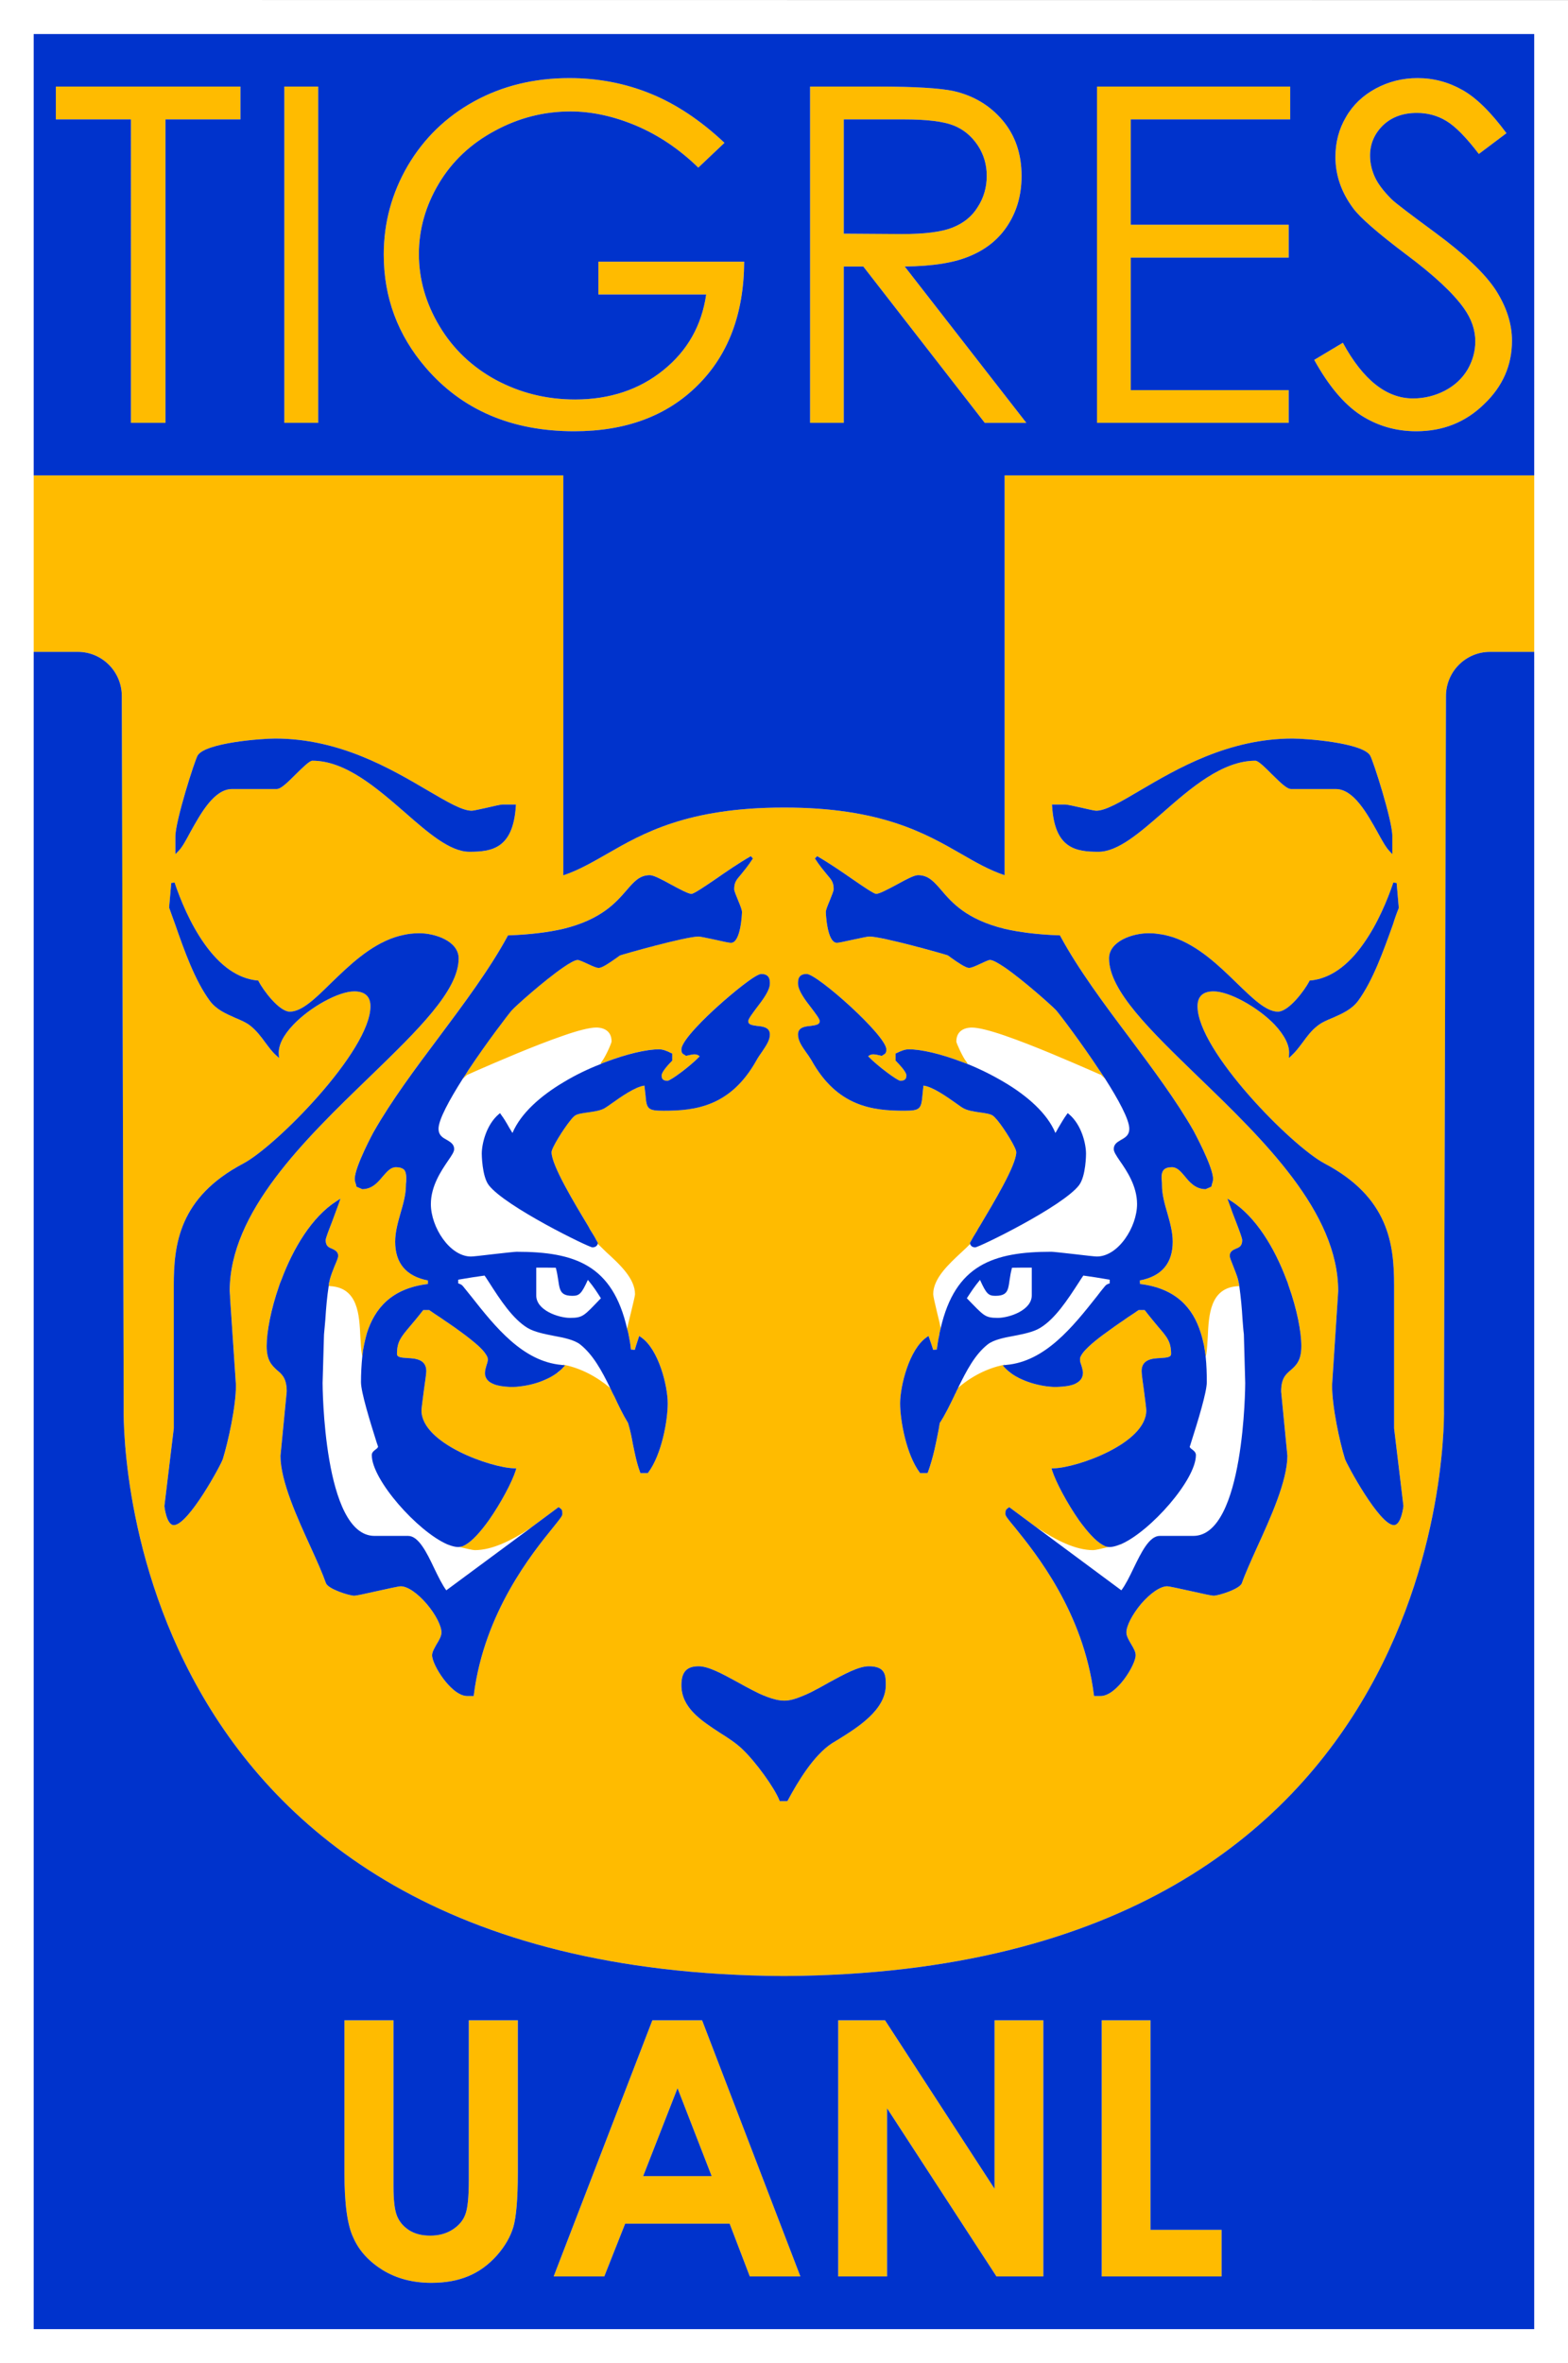 <?xml version="1.0" encoding="UTF-8"?>
<svg id="Layer_2" data-name="Layer 2" xmlns="http://www.w3.org/2000/svg" viewBox="0 0 461.241 695.064">
  <rect x="0" y="0" width="461.241" height="695.064" fill="#808080" stroke="none"/>
  <g id="TigresLogoOff">
    <g>
      <polygon points="461.241 695.064 461.241 .037 0 0 0 695.017 461.241 695.064" style="fill: #fff;"/>
      <g>
        <path d="M170.657,395.411c-1.77-1.359-4.821-1.988-7.761-2.521-2.741-.545-5.611-1.094-7.682-2.309-4.389-2.645-8.094-8.329-11.334-13.396-.456-.653-.841-1.353-1.35-2.022-2.376.311-4.843.718-7.092,1.1l-.65.111v1.091c.606.176,1.081.428,1.359.777.783.974,1.575,1.978,2.417,2.996,7.127,9.038,15.221,19.235,26.712,20.211l.38.043v-.126l.41.083c4.818.99,9.513,3.465,13.434,6.791-2.503-5.154-5.074-9.833-8.84-12.829Z" style="fill: #fff;"/>
        <path d="M322.694,381.238c.765-1.017,1.554-2.022,2.38-2.996.271-.349.733-.626,1.356-.777v-1.091l-.7-.111c-2.197-.383-4.694-.789-7.058-1.1-.475.668-.9,1.369-1.329,2.022-3.286,5.067-6.979,10.752-11.414,13.396-2,1.214-4.895,1.763-7.623,2.309-2.993.534-6.02,1.162-7.761,2.521-3.761,2.968-6.214,7.675-8.704,12.77,3.862-3.344,8.553-5.742,13.34-6.732l.398-.083.028.126.323-.043c11.491-.976,19.619-11.173,26.765-20.211Z" style="fill: #fff;"/>
        <path d="M178.335,368.274c-.851-.851-1.689-1.674-2.512-2.457-.123.515-.598,1.054-1.559,1.054-1.046,0-25.726-12.028-30.522-18.341-1.984-2.681-2.025-9.127-2.025-9.191,0-2.972,1.362-8.545,4.978-11.615l.394-.339.277.416c.854,1.144,1.523,2.238,2.466,3.934.29.437.579.949.912,1.495,2.456-5.804,8.295-10.946,15.119-14.986,3.498-2.102,7.123-3.856,10.878-5.305,0-.154.021-.267.07-.4l.092-.129c1.193-1.455,3.005-5.613,3.005-6.088,0-3.81-3.433-4.099-4.484-4.099-2.013,0-5.564.93-9.726,2.392-8.64,2.962-19.866,7.851-25.177,10.163-1.304.585-2.237,1.011-2.62,1.165l-.496.201c-.33.265-.83.714-1.372,1.276-3.856,6.1-7.034,11.882-7.034,14.562,0,1.526.779,2.287,1.695,2.851.383.154.66.324.946.54.959.585,1.958,1.239,1.958,2.589,0,.801-.74,1.892-1.84,3.486-1.979,2.919-5.015,7.4-5.015,12.693,0,6.775,5.543,15.425,11.818,15.425.515,0,3.776-.352,6.637-.706,3.153-.355,6.192-.694,6.778-.694,17.141,0,28.247,3.89,32.504,22.677.154-.838.561-2.494,1.175-4.994.517-2.192,1.143-4.664,1.143-5.191,0-4.611-4.485-8.754-8.465-12.382Z" style="fill: #fff;"/>
        <path d="M135.132,454.994s-.175.025-.253.025c-.915,0-1.945-.269-3.119-.73l-.404-.071.12-.043c-8.686-3.826-22.119-18.929-22.119-26.21,0-.795.641-1.285,1.11-1.628.472-.351.684-.552.743-.863-.059-.16-.203-.564-.401-1.165-1.963-6.223-4.627-14.835-4.627-17.801,0-2.487.136-5.058.385-7.564l-.107-.641c-.278-1.433-.327-3.166-.453-5.006-.296-6.526-.641-14.552-8.878-15.018l-.444-.036c-.493,3.196-.776,6.538-.977,9.755-.157,1.495-.237,3.018-.403,4.497l-.414,14.281c0,.423.179,44.96,15.277,44.96h9.897c3.036,0,5.453,4.848,7.66,9.524,1.226,2.528,2.38,4.886,3.554,6.48l24.816-18.356c-5.61,3.718-11.315,6.54-16.429,6.54-.644,0-2.259-.398-4.535-.93Z" style="fill: #fff;"/>
        <path d="M309.264,368.162c.534,0,3.539.339,6.726.694,2.864.354,6.143.706,6.655.706,6.285,0,11.83-8.65,11.83-15.425,0-5.293-3.015-9.774-5.058-12.693-1.082-1.594-1.797-2.685-1.797-3.486,0-1.261.808-1.911,1.709-2.426.332-.379.881-.591,1.263-.767.869-.564,1.6-1.301,1.6-2.786,0-2.719-3.197-8.56-7.117-14.709-.549-.506-.962-.916-1.248-1.175l-.444-.154c-.379-.154-1.28-.579-2.654-1.165-5.332-2.312-16.586-7.247-25.214-10.205-4.121-1.419-7.65-2.349-9.648-2.349-1.097,0-4.556.29-4.556,4.137.031.438,1.859,4.596,3.048,6.051l.09.129c.049.172.074.271.154.4,3.597,1.449,7.259,3.261,10.712,5.305,6.845,4.041,12.733,9.183,15.144,14.986.318-.545.638-1.057.851-1.495,1.005-1.695,1.646-2.789,2.472-3.934l.305-.416.394.339c3.643,3.07,4.985,8.643,4.985,11.615,0,.064,0,6.51-2.044,9.237-4.771,6.267-29.461,18.295-30.549,18.295-.9,0-1.326-.488-1.493-.996-.776.804-1.618,1.582-2.5,2.398-3.902,3.628-8.368,7.745-8.368,12.382,0,.527.561,2.999,1.097,5.191.579,2.29.949,3.905,1.1,4.821,4.282-18.615,15.425-22.505,32.557-22.505Z" style="fill: #fff;"/>
        <path d="M365.897,392.458c-.185-1.442-.274-2.965-.401-4.46-.179-3.218-.499-6.559-.94-9.719h-.398c-8.248.466-8.597,8.529-8.887,15.018-.126,1.84-.197,3.573-.44,5.006l-.173.69h0c.263,2.5.34,5.064.34,7.515,0,2.965-2.654,11.577-4.636,17.801-.185.601-.293,1.005-.398,1.165.034.311.29.512.761.863.444.342,1.07.833,1.07,1.628,0,7.281-13.307,22.335-21.952,26.17l.092.084-.517.071c-1.178.462-2.179.73-3.091.73l-.262-.025c-2.21.533-3.808.93-4.498.93-5.197,0-10.899-2.897-16.63-6.694h-.043l24.964,18.51c1.208-1.593,2.38-3.952,3.585-6.48,2.269-4.676,4.633-9.524,7.697-9.524h9.882c15.101,0,15.273-44.538,15.273-44.969l-.398-14.309Z" style="fill: #fff;"/>
        <path d="M164.024,403.804c.275-.194.462-.407.623-.657-.24.218-.468.444-.696.598.028.046.028.059.074.059Z" style="fill: #fff;"/>
        <path d="M297.193,403.746h.034c-.114-.114-.278-.247-.447-.349.139.102.259.268.413.349Z" style="fill: #fff;"/>
        <path d="M176.764,381.839c-1.264-1.966-1.991-3.169-3.837-5.409-1.877,4.127-2.515,4.694-4.559,4.694-4.769,0-3.443-3.036-4.876-8.258-1.72-.034-2.685-.034-5.748-.034v8.116c-.074,4.457,6.627,6.662,9.91,6.662,3.875,0,4.13-.602,9.111-5.771Z" style="fill: #fff;"/>
        <path d="M292.813,381.124c-2.053,0-2.676-.567-4.538-4.694-1.83,2.24-2.574,3.443-3.871,5.409,5.043,5.169,5.274,5.771,9.118,5.771,3.289,0,10.011-2.204,9.984-6.662v-8.116c-3.14,0-4.084,0-5.81.034-1.464,5.222-.031,8.258-4.883,8.258Z" style="fill: #fff;"/>
      </g>
      <g>
        <path d="M329.842,335.251c.216-.151.52-.311.749-.487-.382.175-.931.388-1.263.767.163-.102.289-.2.515-.28Z" style="fill: #fb0;"/>
        <path d="M295.513,139.821v117.597c-4.479-1.498-8.458-3.773-12.742-6.251-10.567-6.072-23.731-13.649-52.009-13.649h-.185c-28.352,0-41.52,7.577-52.068,13.649-4.349,2.479-8.295,4.775-12.807,6.285v-117.631H9.91v51.908h13.002c7.126,0,12.919,5.816,12.919,13.001l.552,209.163s-5.336,166.006,193.664,167.285h1.094c198.96-1.279,193.615-167.285,193.615-167.285l.588-209.163c0-7.185,5.792-13.001,12.943-13.001h13.017v-51.908h-155.791ZM313.277,236.624h0c.724,0,2.784.487,4.845.94,1.843.419,3.795.884,4.347.884,2.759,0,7.191-2.605,12.802-5.915,10.945-6.439,26.055-15.313,44.969-15.313,4.152,0,20.44,1.255,22.776,4.938.882,1.384,6.658,19.416,6.557,23.888v5.185l-.83-.9c-1.079-1.091-2.219-3.191-3.579-5.666-2.99-5.317-6.969-12.595-12.224-12.595h-13.1c-1.276,0-2.981-1.676-5.755-4.402-1.738-1.757-3.921-3.933-4.79-3.933-9.74,0-19.04,8.06-27.162,15.187-6.831,5.958-13.261,11.602-19.006,11.602-6.757,0-12.857-1.008-13.631-13.353l-.049-.549h3.832ZM51.59,246.046c-.031-4.472,5.709-22.505,6.568-23.888,2.346-3.684,18.618-4.938,22.773-4.938,18.966,0,34.002,8.874,44.969,15.313,5.656,3.31,10.052,5.915,12.879,5.915.481,0,2.487-.465,4.3-.85,2.121-.488,4.118-.974,4.815-.974h3.878l-.034.549c-.835,12.345-6.957,13.353-13.652,13.353-5.743,0-12.215-5.644-19.012-11.602-8.218-7.127-17.425-15.187-27.199-15.187-.82,0-3.024,2.176-4.797,3.933-2.737,2.725-4.485,4.402-5.709,4.402h-13.091c-5.317,0-9.275,7.278-12.246,12.595-1.326,2.475-2.439,4.574-3.56,5.666l-.881.9v-5.185ZM65.55,429.111c-.426,1.507-10.122,19.449-14.42,19.449-2.164,0-2.768-5.524-2.768-5.579l2.768-22.917-.012-41.976c0-12.148,1.587-25.914,20.43-35.867,9.61-5.064,37.423-33.17,37.423-46.257,0-2.916-1.665-4.381-4.772-4.381-4.617,0-12.983,4.618-17.933,9.83-2.944,3.104-4.404,6.035-4.263,8.566l.077,1.214-.878-.817c-1.181-1.048-2.13-2.377-3.153-3.742-1.273-1.748-2.642-3.542-4.359-4.898-1.205-.977-2.818-1.677-4.519-2.382-2.721-1.205-5.566-2.436-7.441-4.985-4.411-5.995-7.512-14.771-10.212-22.504-.626-1.677-1.174-3.271-1.723-4.79l-.08-.111.04-.126.623-7.141.98-.133c1.658,4.941,4.559,12.071,8.757,17.986,4.704,6.655,9.911,10.258,15.563,10.825h.274l.127.256c1.304,2.524,6.001,8.914,9.176,8.914,3.542,0,7.536-3.893,12.108-8.409,5.222-5.042,11.337-11.038,18.902-13.516.776-.249,1.603-.469,2.417-.635.681-.157,1.384-.277,2.065-.354.833-.102,1.671-.154,2.574-.154,4.691,0,11.599,2.33,11.599,7.416,0,9.481-12.129,21.2-26.145,34.788-19.314,18.652-41.206,39.84-41.206,63.039l.105,1.479.019.764.08,1.144,1.634,24.295c0,6.387-2.315,16.706-3.856,21.71ZM190.696,433.072l-.133.194h-2.179l-.108-.321c-1.07-2.891-1.551-5.607-2.102-8.209-.383-2.142-.795-4.134-1.415-6.19-1.539-2.53-2.855-5.262-4.075-7.912-.077-.062-.077-.092-.117-.194-.157-.345-.385-.7-.555-1.089-.056-.136-.148-.302-.21-.474-.126-.228-.231-.426-.305-.639-3.921-3.325-8.615-5.801-13.434-6.791l-.41-.083v.126l.592.074-.673.712c-.224.308-.573.573-.928.869-.16.249-.348.462-.623.657,0,0-.046-.013-.074-.059-1.147.854-2.383,1.538-3.643,2.065-2.407,1.091-5.002,1.674-7.105,1.926-.881.139-1.692.197-2.376.197h-.703c-2.028-.098-3.643-.336-4.864-.823q-.012-.01-.058-.038c-1.458-.567-2.257-1.427-2.506-2.629-.038-.212-.038-.465-.038-.699,0-.66.204-1.406.423-2.118.213-.567.367-1.131.422-1.581v-.234c0-.428-.21-.977-.625-1.541-.462-.755-1.236-1.568-2.189-2.456-1.374-1.23-3.082-2.583-4.891-3.909-1.248-.909-2.497-1.827-3.699-2.629-.894-.564-1.714-1.19-2.436-1.667-1.501-.974-2.687-1.779-3.403-2.297h-1.766c-1.581,2.047-2.891,3.6-3.958,4.849-2.592,3.07-3.763,4.475-3.763,8.06,0,.884.955,1.085,3.098,1.205,2.281.108,5.527.345,5.527,3.84,0,.663-.351,3.166-.74,5.863-.302,2.401-.678,5.129-.678,5.69,0,9.759,20.479,16.883,27.242,17.031h.641l-.169.65c-1.082,3.406-4.374,9.626-7.95,14.703-2.339,3.249-4.793,6.035-6.895,7.197-.268.114-.465.234-.7.348-.351.12-.709.197-1.014.244,2.275.533,3.891.93,4.535.93,5.114,0,10.819-2.823,16.429-6.54l.179-.154,8.023-5.959.108.077.32.194c.623.462.7.703.7,1.757,0,.579-.7,1.415-2.789,4.022-6.008,7.438-20.147,24.786-23.247,49.084l-.038.426h-1.868c-2.793,0-5.539-3.08-6.942-4.913-1.979-2.598-3.434-5.604-3.434-7.096,0-.99.684-2.09,1.341-3.277.706-1.143,1.405-2.351,1.405-3.403,0-1.948-1.708-5.295-4.299-8.365-2.765-3.221-5.651-5.228-7.704-5.228-.533,0-3.979.746-6.747,1.369-3.945.894-6.328,1.403-6.905,1.403-1.461,0-7.736-1.966-8.338-3.723-.971-2.784-2.629-6.504-4.411-10.416-3.98-8.717-8.952-19.546-8.952-26.986l1.841-18.96c-.019-3.816-1.347-5.002-2.832-6.23-1.486-1.377-3.07-2.768-3.07-7.08,0-4.18,1.242-10.794,3.643-17.683.077-.198.127-.391.197-.601.169-.438.345-.839.521-1.292,3.431-9.146,8.917-18.43,16.161-23.057l1.183-.771-.447,1.347c-.736,1.979-1.44,3.869-2.056,5.564-.956,2.451-1.843,4.753-1.843,5.301,0,1.754.887,2.137,1.877,2.534.718.367,1.797.789,1.797,2.071,0,.589-.394,1.507-1.079,3.101-.481,1.165-1.029,2.608-1.377,3.893-.043.197-.08.355-.08.545-.034.099-.034.201-.136.305,0,.053,0,.084-.024.145-.019.287-.065.604-.09.913l.444.036c8.236.466,8.582,8.492,8.878,15.018.126,1.84.175,3.573.453,5.006l.107.641c.059-.564.167-1.162.201-1.714.102-.601.228-1.199.351-1.856.213-1.091.509-2.173.799-3.267,2.296-7.247,7.234-13.193,17.952-14.466v-1.039c-6.39-1.226-9.633-5.061-9.633-11.402,0-2.827.804-5.687,1.593-8.455.777-2.663,1.572-5.45,1.572-8.169,0-.256,0-.582.078-.961.043-1.169.117-2.703-.595-3.566-.539-.502-1.328-.752-2.42-.752-1.575,0-2.592,1.267-3.881,2.719-1.434,1.723-3.027,3.646-5.906,3.736h-.111l-1.689-.715-.077-.244c-.025-.216-.072-.398-.136-.561-.114-.401-.315-.82-.315-1.492,0-3.594,5.607-13.976,5.702-14.071,5.07-8.902,12.074-18.331,18.898-27.415,7.429-9.95,15.117-20.23,20.362-29.927l.09-.225h.305c6.479-.241,11.769-.94,15.991-1.914,11.205-2.759,15.455-7.715,18.615-11.353,2.13-2.469,3.797-4.436,6.827-4.436,1.066,0,3.107,1.033,6.359,2.821,2.346,1.267,4.996,2.687,5.878,2.687.733,0,3.954-2.201,7.136-4.362,3.187-2.219,6.803-4.71,10.341-6.735l.617.681c-1.462,2.238-2.648,3.638-3.48,4.673-1.424,1.649-2.022,2.355-2.022,4.38,0,.509.626,1.985,1.116,3.181.733,1.766,1.177,2.913,1.177,3.539,0,.049-.271,9.031-3.255,9.031-.589,0-2.192-.367-4.84-.955-1.957-.407-4.149-.894-4.652-.894-3.89,0-22.396,5.259-23.157,5.564-.105.077-.438.293-.823.592-2.179,1.557-4.408,3.073-5.413,3.073-.657,0-1.689-.447-3.289-1.208-1.054-.487-2.426-1.128-2.901-1.128-.817,0-2.373.897-4.235,2.176-5.591,3.819-14.163,11.491-15.168,12.656-1.048,1.205-7.321,9.383-12.845,17.703-.16.274-.321.502-.469.764-.049.028-.064.028-.064.092-.389.564-.774,1.144-1.119,1.686.542-.561,1.042-1.011,1.372-1.276l.496-.201c.383-.154,1.316-.579,2.62-1.165,5.312-2.312,16.538-7.201,25.177-10.163,4.161-1.461,7.712-2.392,9.726-2.392,1.051,0,4.484.29,4.484,4.099,0,.475-1.812,4.633-3.005,6.088l-.092.129c-.049.133-.07.246-.07.4.163-.092.36-.213.588-.29.154-.058.349-.11.521-.185.105-.043.164-.055.256-.102,6.285-2.382,12.092-3.736,15.76-3.736.977,0,2.136.352,3.601,1.126l.277.114v2.102l-.123.117c-.869.854-3.002,3.157-3.002,4.211,0,1.088.472,1.578,1.766,1.578.854-.04,6.575-4.189,9.435-7.195-.499-.422-.946-.576-1.495-.576-.545,0-1.218.139-2.256.379l-.21.092-.188-.117c-.129-.08-.21-.127-.302-.201-.563-.277-.93-.549-.93-1.6,0-2.685,7.484-9.812,10.72-12.714,4.204-3.795,11.093-9.482,12.758-9.482,2.546,0,2.546,1.843,2.546,2.808,0,2.066-2.121,4.831-3.967,7.241-1.113,1.501-2.392,3.172-2.392,3.822,0,.943.823,1.168,2.592,1.405,1.674.148,3.767.379,3.767,2.528,0,1.788-1.193,3.382-2.321,5.101-.542.777-1.128,1.587-1.603,2.463-7.632,13.682-18.091,14.86-27.332,14.86-4.645,0-5.009-.524-5.329-4.587-.08-.752-.2-1.68-.324-2.805-2.681.32-7.025,3.381-9.645,5.258-.931.654-1.621,1.143-2.059,1.393-1.205.699-3.036.965-4.864,1.226-1.461.21-3.051.41-3.794.912-.324.201-.827.703-1.388,1.418-2.151,2.666-5.564,8.137-5.564,9.376,0,3.828,6.673,14.91,10.684,21.558.213.392.444.746.61,1.132.823,1.291,1.511,2.401,1.89,3.196.12.161.203.333.274.481.043.065.043.126.123.185l.031.133-.031.157v.092c.823.783,1.662,1.606,2.512,2.457,3.98,3.628,8.465,7.77,8.465,12.382,0,.527-.626,2.999-1.143,5.191-.614,2.5-1.021,4.155-1.175,4.994.124.311.204.638.278.955.194.897.345,1.828.533,2.789.102.749.24,1.529.302,2.331l.38.015.752.084c.272-.9.565-1.911,1.097-3.465l.21-.632.534.379c5.231,3.557,7.853,14.42,7.853,19.441,0,5.107-1.8,15.091-5.724,20.335ZM246.583,511.608c-.641.379-1.282.777-1.794,1.085-5.462,3.548-10.067,11.291-13.035,16.802l-.17.25h-2.226l-.12-.311c-1.495-3.696-6.846-11.134-10.841-14.946-1.8-1.752-4.143-3.286-6.658-4.861-5.549-3.628-11.3-7.352-11.3-14.01,0-3.872,1.572-5.542,5.079-5.542,2.892,0,6.967,2.235,11.356,4.627.749.432,1.523.854,2.334,1.288,1.387.743,2.82,1.498,4.173,2.142.792.367,1.615.7,2.442,1.005,1.719.647,3.399,1.051,4.938,1.051,1.445,0,3.11-.453,4.91-1.202.928-.351,1.831-.765,2.755-1.205,1.785-.897,3.628-1.902,5.382-2.916h0c4.512-2.466,8.766-4.79,11.768-4.79,4.982,0,4.982,2.802,4.982,5.542,0,7.349-8.412,12.527-13.976,15.991ZM379.644,403.005c-1.445,1.227-2.787,2.414-2.787,6.27l1.843,18.904c-.046,7.457-4.984,18.285-8.963,27.002-1.757,3.911-3.443,7.632-4.42,10.416-.564,1.757-6.873,3.723-8.325,3.723-.549,0-2.971-.509-6.902-1.403-2.793-.623-6.254-1.369-6.71-1.369-2.075,0-4.972,2.007-7.756,5.228-2.549,3.07-4.288,6.417-4.288,8.365,0,1.051.722,2.259,1.387,3.403.719,1.187,1.341,2.287,1.341,3.277,0,2.864-5.61,12.009-10.32,12.009h-1.905l-.074-.426c-3.064-24.299-17.182-41.646-23.17-49.084-2.164-2.608-2.848-3.443-2.848-4.022,0-1.054.117-1.295.746-1.757l.318-.194.061-.077,7.592,5.641.428.318h.043c5.73,3.797,11.432,6.694,16.63,6.694.69,0,2.287-.398,4.498-.93-.256-.022-.639-.124-.99-.244-.2-.114-.426-.191-.684-.348-2.124-1.162-4.577-3.948-6.969-7.243-3.563-5.093-6.843-11.313-7.912-14.657l-.178-.65h.668c6.751-.148,27.196-7.271,27.196-17.031,0-.561-.364-3.289-.668-5.69-.401-2.697-.706-5.2-.706-5.863,0-3.495,3.175-3.732,5.56-3.84,2.09-.12,3.117-.321,3.117-1.205,0-3.585-1.193-4.991-3.859-8.06-1.024-1.248-2.346-2.802-3.915-4.849h-1.785c-.718.518-1.905,1.323-3.415,2.297-.583.453-1.313.906-2.105,1.454-1.159.802-2.41,1.68-3.61,2.577-1.695,1.18-3.267,2.411-4.62,3.573-1.449,1.273-2.623,2.463-3.144,3.468-.272.425-.345.78-.345,1.131,0,.123.03.274.03.45.043.404.229.916.394,1.366.183.62.349,1.223.426,1.809.016.08.016.228.016.308,0,1.436-.719,2.457-2.151,3.177-.09.053-.226.129-.352.179-1.261.497-2.876.734-4.895.811-.265.022-.499.022-.802.022-.721,0-1.6-.098-2.518-.197-2.222-.302-4.818-.94-7.256-2.04-1.187-.515-2.346-1.18-3.363-1.951h-.034c-.154-.081-.274-.247-.413-.349-.379-.354-.82-.699-1.202-1.118l-.628-.712.656-.074-.028-.126-.398.083c-4.787.99-9.478,3.388-13.34,6.732-.074.194-.164.435-.305.623-.075.157-.167.326-.226.472-.049.157-.123.271-.148.394-.219.28-.321.577-.45.873-1.323,2.706-2.617,5.474-4.282,8.004-.074.596-.201,1.187-.302,1.862-.779,3.972-1.557,8.106-3.141,12.536l-.182.321h-2.148l-.127-.194c-3.902-5.244-5.746-15.227-5.746-20.335,0-5.021,2.636-15.884,7.817-19.441l.521-.379.232.632c.546,1.554.881,2.564,1.156,3.465l.792-.084.275-.015c.123-1.1.308-2.118.472-3.148.173-.616.259-1.214.352-1.821.108-.429.179-.851.308-1.28-.151-.916-.52-2.531-1.1-4.821-.537-2.192-1.097-4.664-1.097-5.191,0-4.636,4.466-8.754,8.368-12.382.882-.817,1.723-1.594,2.5-2.398,0-.059-.033-.096-.033-.151l-.056-.157.089-.133c.016-.027.062-.059.093-.12.019-.114.074-.228.197-.385.348-.684.928-1.647,1.662-2.811.262-.546.598-1.082.977-1.677,3.948-6.648,10.641-17.73,10.641-21.558,0-1.239-3.369-6.71-5.551-9.386-.607-.706-1.082-1.208-1.418-1.409-.776-.502-2.299-.703-3.825-.912-1.754-.262-3.551-.527-4.772-1.226-.487-.25-1.159-.74-2.071-1.393-2.651-1.877-6.938-4.938-9.666-5.258-.136,1.125-.21,2.053-.29,2.805-.364,4.063-.697,4.587-5.364,4.587-9.257,0-19.712-1.178-27.301-14.86-.52-.876-1.084-1.686-1.661-2.463-1.206-1.72-2.287-3.314-2.287-5.101,0-2.148,2.086-2.379,3.751-2.528,1.751-.237,2.636-.462,2.636-1.405,0-.651-1.295-2.321-2.426-3.822-1.874-2.41-3.961-5.175-3.961-7.241,0-.965,0-2.808,2.546-2.808,3.091,0,23.442,18.109,23.442,22.196,0,1.051-.361,1.323-.885,1.6-.086.074-.21.121-.318.201l-.216.117-.21-.092c-1.038-.24-1.676-.379-2.21-.379-.564,0-1.035.154-1.51.576,2.913,3.005,8.597,7.154,9.451,7.195,1.282,0,1.797-.49,1.797-1.578,0-1.054-2.222-3.357-3.052-4.211l-.135-.117v-2.102l.262-.114c1.541-.774,2.605-1.126,3.643-1.126,3.674,0,9.512,1.354,15.81,3.783l.089.012c.256.098.469.17.731.29.2.074.428.151.625.228-.08-.129-.105-.228-.154-.4l-.09-.129c-1.19-1.455-3.017-5.613-3.048-6.051,0-3.847,3.459-4.137,4.556-4.137,1.997,0,5.527.93,9.648,2.349,8.628,2.959,19.882,7.893,25.214,10.205,1.375.585,2.275,1.011,2.654,1.165l.444.154c.286.259.699.669,1.248,1.175-.351-.506-.684-1.054-1.048-1.56,0-.043,0-.071-.065-.071-.135-.278-.29-.52-.502-.764-5.487-8.32-11.713-16.497-12.761-17.703-1.054-1.165-9.618-8.837-15.184-12.656-1.917-1.279-3.452-2.176-4.312-2.176-.472,0-1.754.641-2.821,1.128-1.634.761-2.679,1.208-3.323,1.208-1.005,0-3.218-1.516-5.413-3.073-.379-.299-.668-.515-.881-.626-.669-.271-19.207-5.53-23.054-5.53-.484,0-2.725.487-4.645.894-2.685.588-4.318.955-4.877.955-2.978,0-3.264-8.982-3.264-9.031,0-.625.472-1.773,1.206-3.539.472-1.196,1.097-2.672,1.097-3.181,0-2.025-.592-2.731-2.016-4.38-.838-1.036-2.056-2.436-3.501-4.673l.668-.681c3.508,2.025,7.133,4.516,10.335,6.735,3.141,2.161,6.344,4.362,7.028,4.362.931,0,3.581-1.421,5.961-2.687,3.231-1.788,5.29-2.821,6.356-2.821,3.064,0,4.71,1.967,6.861,4.436,3.107,3.637,7.379,8.594,18.593,11.353,4.223.974,9.469,1.674,16.01,1.914h.275l.117.225c5.231,9.697,12.881,19.977,20.365,29.927,6.769,9.084,13.816,18.513,18.858,27.396.031.114,5.702,10.468,5.702,14.09,0,.672-.2,1.091-.308,1.492-.027.163-.089.345-.132.561l-.092.244-1.65.715h-.166c-2.864-.09-4.528-2.013-5.925-3.736-1.223-1.452-2.274-2.719-3.828-2.719-1.101,0-1.893.25-2.38.752-.823.863-.7,2.398-.579,3.566.031.379.031.706.031.961,0,2.719.783,5.506,1.569,8.169.783,2.768,1.587,5.628,1.587,8.455,0,6.341-3.234,10.176-9.667,11.402l.059,1.039c10.597,1.272,15.579,7.098,17.819,14.265.4,1.211.709,2.457.983,3.739.071.619.206,1.224.302,1.849.065.472.136.989.194,1.498h0l.173-.69c.243-1.433.314-3.166.44-5.006.29-6.488.639-14.552,8.887-15.018h.398c-.049-.345-.077-.637-.148-.949q0-.061-.053-.092c0-.123,0-.157-.031-.302-.046-.169-.123-.367-.123-.561-.345-1.304-.962-2.704-1.415-3.934-.625-1.593-1.038-2.512-1.038-3.101,0-1.282.989-1.705,1.788-2.071,1.02-.398,1.871-.78,1.871-2.534,0-.548-.851-2.851-1.8-5.301-.668-1.695-1.384-3.585-2.071-5.564l-.487-1.347,1.186.771c7.229,4.599,12.718,13.849,16.146,22.97.148.361.274.715.425,1.066.062.287.167.586.275.897,2.454,6.905,3.724,13.52,3.724,17.699,0,4.312-1.587,5.703-3.159,7.08ZM410.027,448.56c-4.238,0-13.916-17.942-14.391-19.449-1.557-5.003-3.795-15.323-3.795-21.676l1.585-24.329.074-1.085.043-.749.096-1.553c0-23.199-21.873-44.387-41.206-63.039-14.025-13.587-26.2-25.307-26.2-34.788,0-5.086,6.963-7.416,11.639-7.416.934,0,1.821.053,2.703.194.668.074,1.387.191,2.062.327.833.216,1.689.407,2.45.663,7.475,2.528,13.582,8.47,18.72,13.476,4.666,4.516,8.631,8.409,12.074,8.409,3.261,0,7.943-6.39,9.25-8.914l.111-.256h.29c5.622-.567,10.881-4.17,15.547-10.825,4.208-5.915,7.117-13.045,8.779-17.986l.974.133.628,7.268v.111c-.617,1.52-1.19,3.113-1.698,4.79-2.787,7.734-5.875,16.509-10.258,22.504-1.902,2.549-4.729,3.78-7.466,4.985-1.738.706-3.325,1.405-4.512,2.382-1.784,1.356-3.079,3.15-4.361,4.898-1.033,1.365-2.029,2.694-3.153,3.742l-.869.817.046-1.214c.182-2.531-1.341-5.462-4.207-8.566-4.985-5.212-13.384-9.83-17.989-9.83-3.123,0-4.726,1.465-4.726,4.381,0,13.087,27.773,41.193,37.396,46.257,18.852,9.954,20.424,23.719,20.424,35.867v42.013l2.744,22.823c0,.113-.626,5.637-2.803,5.637Z" style="fill: #fb0;"/>
        <path d="M131.396,335.251c.08.043.16.08.247.117-.286-.216-.563-.385-.946-.54.234.154.472.287.699.423Z" style="fill: #fb0;"/>
        <polygon points="38.509 124.368 48.674 124.368 48.674 35.118 70.729 35.118 70.729 25.461 16.429 25.461 16.429 35.118 38.509 35.118 38.509 124.368" style="fill: #fb0;"/>
        <rect x="83.638" y="25.461" width="9.962" height="98.908" style="fill: #fb0;"/>
        <path d="M125.247,108.146c10.705,12.444,25.285,18.695,43.668,18.695,15.156,0,27.242-4.5,36.283-13.492,9.056-8.96,13.628-21.108,13.705-36.372h-42.88v9.642h31.708c-1.331,9.133-5.508,16.527-12.598,22.249-7.068,5.727-15.76,8.628-25.972,8.628-8.431,0-16.158-1.933-23.306-5.761-7.038-3.837-12.592-9.13-16.592-15.831-4.017-6.729-6.042-13.748-6.042-21.225,0-7.238,1.985-14.17,5.851-20.668,3.893-6.541,9.399-11.725,16.42-15.501,7.04-3.841,14.474-5.728,22.313-5.728,6.279,0,12.727,1.403,19.342,4.189,6.599,2.808,12.699,6.908,18.26,12.327l7.7-7.287c-7.052-6.636-14.358-11.482-21.78-14.478-7.472-3.042-15.43-4.559-23.843-4.559-10.424,0-19.743,2.297-28.01,6.837-8.273,4.556-14.777,10.878-19.53,18.938-4.692,8.064-7.065,16.754-7.065,26.127,0,12.619,4.128,23.694,12.367,33.271Z" style="fill: #fb0;"/>
        <path d="M296.629,65.939c2.592-4.103,3.871-8.819,3.871-14.188,0-6.47-1.834-11.879-5.551-16.315-3.721-4.399-8.505-7.29-14.417-8.65-3.955-.857-11.343-1.325-22.437-1.325h-19.805v98.908h9.91v-45.986h5.742l35.734,45.986h12.225l-35.777-45.986c8.369-.086,14.863-1.128,19.576-3.237,4.769-2.056,8.408-5.154,10.928-9.207ZM280.088,66.972c-3.168,1.245-8.091,1.868-14.697,1.868l-17.19-.114v-33.608h17.625c6.775,0,11.627.588,14.613,1.757,2.94,1.153,5.262,3.076,7.12,5.798,1.81,2.703,2.697,5.727,2.697,9.038,0,3.387-.887,6.507-2.685,9.229-1.707,2.805-4.281,4.787-7.484,6.033Z" style="fill: #fb0;"/>
        <polygon points="379.524 35.118 379.524 25.461 322.694 25.461 322.694 124.368 379.08 124.368 379.08 114.748 332.619 114.748 332.619 75.769 379.08 75.769 379.08 66.093 332.619 66.093 332.619 35.118 379.524 35.118" style="fill: #fb0;"/>
        <path d="M425.026,114.906c-2.94,1.52-6.069,2.278-9.392,2.278-7.804,0-14.679-5.45-20.624-16.371l-8.415,5.037c4.165,7.533,8.677,12.952,13.585,16.182,4.91,3.194,10.394,4.809,16.429,4.809,7.823,0,14.488-2.635,19.937-7.965,5.521-5.249,8.218-11.488,8.218-18.67,0-4.965-1.609-9.931-4.756-14.857-3.228-4.95-9.192-10.548-17.786-16.895-7.244-5.336-11.568-8.59-12.897-9.872-2.361-2.371-4.037-4.572-4.923-6.563-.915-2.022-1.387-4.127-1.387-6.267,0-3.545,1.35-6.503,3.872-8.96,2.561-2.392,5.838-3.576,9.891-3.576,3.091,0,5.989.734,8.631,2.334,2.663,1.575,5.884,4.852,9.602,9.731l8.125-6.109c-4.574-6.171-8.859-10.418-12.971-12.715-4.087-2.315-8.461-3.484-13.19-3.484-4.436,0-8.507,1.036-12.302,3.071-3.736,2.028-6.726,4.836-8.736,8.378-2.087,3.523-3.107,7.438-3.107,11.738,0,5.437,1.766,10.455,5.243,15.126,2.056,2.768,7.213,7.262,15.504,13.516,8.257,6.149,13.933,11.467,17.058,15.887,2.241,3.153,3.335,6.38,3.335,9.712,0,2.9-.761,5.665-2.259,8.276-1.547,2.605-3.742,4.673-6.686,6.23Z" style="fill: #fb0;"/>
        <path d="M329.417,454.288l.517-.071-.092-.084c-.182.04-.318.084-.426.155Z" style="fill: #fb0;"/>
        <path d="M131.477,454.174l-.12.043.404.071c-.118-.071-.204-.114-.284-.114Z" style="fill: #fb0;"/>
        <path d="M137.904,641.131c0,5.043-.336,8.47-1.057,10.262-.666,1.788-1.967,3.246-3.761,4.395-1.846,1.168-4.013,1.754-6.54,1.754-2.441,0-4.445-.506-6.162-1.566-1.621-1.039-2.845-2.404-3.576-4.171-.73-1.735-1.066-4.701-1.066-8.905v-48.702h-14.423v44.923c0,8.963.835,15.35,2.648,19.083,1.689,3.822,4.608,6.969,8.619,9.472,4.075,2.479,8.84,3.745,14.274,3.745,4.22,0,7.793-.653,10.98-1.994,3.095-1.285,5.856-3.317,8.325-6.06,2.374-2.706,4.004-5.515,4.87-8.47.826-2.956,1.285-8.215,1.285-15.776v-44.923h-14.417v46.933Z" style="fill: #fb0;"/>
        <path d="M191.901,594.198l-29.033,75.34h14.888l6.143-15.526h30.732l5.934,15.526h14.876l-28.913-75.34h-14.626ZM189.192,640.034l10.107-25.865,10.046,25.865h-20.153Z" style="fill: #fb0;"/>
        <polygon points="292.557 643.753 260.334 594.198 246.568 594.198 246.568 669.538 260.94 669.538 260.94 620.081 293.121 669.538 306.903 669.538 306.903 594.198 292.557 594.198 292.557 643.753" style="fill: #fb0;"/>
        <polygon points="338.427 594.198 324.081 594.198 324.081 669.538 359.338 669.538 359.338 655.831 338.427 655.831 338.427 594.198" style="fill: #fb0;"/>
      </g>
      <g>
        <path d="M287.573,60.939c1.797-2.722,2.685-5.841,2.685-9.229,0-3.31-.887-6.334-2.697-9.038-1.859-2.722-4.18-4.645-7.12-5.798-2.986-1.169-7.839-1.757-14.613-1.757h-17.625v33.608l17.19.114c6.606,0,11.529-.623,14.697-1.868,3.203-1.246,5.777-3.228,7.484-6.033Z" style="fill: #03c;"/>
        <polygon points="189.192 640.034 209.345 640.034 199.299 614.169 189.192 640.034" style="fill: #03c;"/>
        <path d="M9.91,10.008v129.813h155.791v117.631c4.513-1.51,8.459-3.806,12.807-6.285,10.548-6.072,23.716-13.649,52.068-13.649h.185c28.278,0,41.442,7.577,52.009,13.649,4.285,2.479,8.263,4.753,12.742,6.251v-117.597h155.791V10.008H9.91ZM70.729,35.118h-22.055v89.251h-10.165V35.118h-22.08v-9.657h54.3v9.657ZM93.6,124.368h-9.962V25.461h9.962v98.908ZM205.199,113.349c-9.041,8.992-21.127,13.492-36.283,13.492-18.383,0-32.964-6.251-43.668-18.695-8.239-9.577-12.367-20.652-12.367-33.271,0-9.373,2.374-18.063,7.065-26.127,4.753-8.06,11.257-14.382,19.53-18.938,8.267-4.54,17.586-6.837,28.01-6.837,8.413,0,16.371,1.517,23.843,4.559,7.423,2.996,14.728,7.842,21.78,14.478l-7.7,7.287c-5.561-5.419-11.661-9.519-18.26-12.327-6.615-2.786-13.063-4.189-19.342-4.189-7.839,0-15.273,1.887-22.313,5.728-7.022,3.775-12.527,8.96-16.42,15.501-3.865,6.497-5.851,13.43-5.851,20.668,0,7.478,2.025,14.497,6.042,21.225,4,6.701,9.555,11.994,16.592,15.831,7.148,3.828,14.875,5.761,23.306,5.761,10.212,0,18.904-2.901,25.972-8.628,7.09-5.721,11.266-13.116,12.598-22.249h-31.708v-9.642h42.88c-.077,15.264-4.649,27.412-13.705,36.372ZM289.678,124.368l-35.734-45.986h-5.742v45.986h-9.91V25.461h19.805c11.093,0,18.482.469,22.437,1.325,5.912,1.36,10.696,4.251,14.417,8.65,3.717,4.436,5.551,9.845,5.551,16.315,0,5.369-1.279,10.086-3.871,14.188-2.519,4.053-6.159,7.151-10.928,9.207-4.713,2.108-11.208,3.15-19.576,3.237l35.777,45.986h-12.225ZM379.524,35.118h-46.905v30.975h46.461v9.676h-46.461v38.98h46.461v9.62h-56.386V25.461h56.83v9.657ZM436.545,118.876c-5.449,5.33-12.113,7.965-19.937,7.965-6.035,0-11.519-1.615-16.429-4.809-4.907-3.23-9.42-8.649-13.585-16.182l8.415-5.037c5.946,10.921,12.82,16.371,20.624,16.371,3.323,0,6.451-.759,9.392-2.278,2.944-1.557,5.139-3.625,6.686-6.23,1.498-2.611,2.259-5.376,2.259-8.276,0-3.332-1.094-6.559-3.335-9.712-3.125-4.42-8.801-9.738-17.058-15.887-8.291-6.254-13.448-10.748-15.504-13.516-3.477-4.67-5.243-9.688-5.243-15.126,0-4.3,1.02-8.215,3.107-11.738,2.01-3.541,5-6.349,8.736-8.378,3.794-2.035,7.866-3.071,12.302-3.071,4.729,0,9.103,1.169,13.19,3.484,4.112,2.296,8.397,6.544,12.971,12.715l-8.125,6.109c-3.718-4.879-6.939-8.156-9.602-9.731-2.642-1.6-5.539-2.334-8.631-2.334-4.053,0-7.33,1.184-9.891,3.576-2.522,2.457-3.872,5.416-3.872,8.96,0,2.14.472,4.244,1.387,6.267.885,1.991,2.562,4.192,4.923,6.563,1.329,1.282,5.653,4.537,12.897,9.872,8.594,6.347,14.558,11.944,17.786,16.895,3.147,4.926,4.756,9.892,4.756,14.857,0,7.182-2.698,13.421-8.218,18.67Z" style="fill: #03c;"/>
        <path d="M425.344,204.73l-.588,209.163s5.344,166.006-193.615,167.285h-1.094c-199-1.279-193.664-167.285-193.664-167.285l-.552-209.163c0-7.185-5.792-13.001-12.919-13.001h-13.002v493.311h441.394V191.729h-13.017c-7.151,0-12.943,5.816-12.943,13.001ZM152.32,639.121c0,7.561-.46,12.819-1.285,15.776-.866,2.956-2.497,5.764-4.87,8.47-2.469,2.743-5.231,4.774-8.325,6.06-3.187,1.341-6.759,1.994-10.98,1.994-5.434,0-10.199-1.266-14.274-3.745-4.011-2.503-6.93-5.65-8.619-9.472-1.813-3.733-2.648-10.119-2.648-19.083v-44.923h14.423v48.702c0,4.204.336,7.169,1.066,8.905.73,1.766,1.954,3.131,3.576,4.171,1.717,1.06,3.721,1.566,6.162,1.566,2.528,0,4.694-.586,6.54-1.754,1.794-1.15,3.095-2.608,3.761-4.395.722-1.791,1.057-5.219,1.057-10.262v-46.933h14.417v44.923ZM220.564,669.538l-5.934-15.526h-30.732l-6.143,15.526h-14.888l29.033-75.34h14.626l28.913,75.34h-14.876ZM306.903,669.538h-13.782l-32.181-49.457v49.457h-14.373v-75.34h13.766l32.223,49.556v-49.556h14.346v75.34ZM359.338,669.538h-35.257v-75.34h14.346v61.633h20.911v13.707Z" style="fill: #03c;"/>
        <path d="M379.644,403.005c1.572-1.377,3.159-2.768,3.159-7.08,0-4.18-1.27-10.794-3.724-17.699-.108-.311-.213-.61-.275-.897-.151-.351-.277-.706-.425-1.066-3.428-9.121-8.917-18.371-16.146-22.97l-1.186-.771.487,1.347c.687,1.979,1.403,3.869,2.071,5.564.949,2.451,1.8,4.753,1.8,5.301,0,1.754-.851,2.137-1.871,2.534-.798.367-1.788.789-1.788,2.071,0,.589.413,1.507,1.038,3.101.453,1.23,1.07,2.629,1.415,3.934,0,.194.077.391.123.561.031.145.031.179.031.302q.053.031.053.092c.07.312.098.604.148.949.441,3.16.761,6.501.94,9.719.127,1.495.216,3.018.401,4.46l.398,14.309c0,.432-.172,44.969-15.273,44.969h-9.882c-3.064,0-5.428,4.848-7.697,9.524-1.205,2.528-2.377,4.886-3.585,6.48l-24.964-18.51-.428-.318-7.592-5.641-.061.077-.318.194c-.629.462-.746.703-.746,1.757,0,.579.684,1.415,2.848,4.022,5.989,7.438,20.106,24.786,23.17,49.084l.074.426h1.905c4.71,0,10.32-9.145,10.32-12.009,0-.99-.623-2.09-1.341-3.277-.665-1.143-1.387-2.351-1.387-3.403,0-1.948,1.738-5.295,4.288-8.365,2.784-3.221,5.681-5.228,7.756-5.228.456,0,3.918.746,6.71,1.369,3.93.894,6.353,1.403,6.902,1.403,1.452,0,7.761-1.966,8.325-3.723.977-2.784,2.663-6.504,4.42-10.416,3.979-8.717,8.917-19.546,8.963-27.002l-1.843-18.904c0-3.856,1.342-5.043,2.787-6.27Z" style="fill: #03c;"/>
        <path d="M51.131,448.56c4.297,0,13.994-17.942,14.42-19.449,1.541-5.003,3.856-15.323,3.856-21.71l-1.634-24.295-.08-1.144-.019-.764-.105-1.479c0-23.199,21.891-44.387,41.206-63.039,14.016-13.587,26.145-25.307,26.145-34.788,0-5.086-6.908-7.416-11.599-7.416-.903,0-1.742.053-2.574.154-.681.077-1.384.197-2.065.354-.814.167-1.64.386-2.417.635-7.564,2.478-13.68,8.474-18.902,13.516-4.571,4.516-8.566,8.409-12.108,8.409-3.175,0-7.872-6.39-9.176-8.914l-.127-.256h-.274c-5.653-.567-10.859-4.17-15.563-10.825-4.198-5.915-7.098-13.045-8.757-17.986l-.98.133-.623,7.141-.04.126.08.111c.549,1.52,1.097,3.113,1.723,4.79,2.7,7.734,5.801,16.509,10.212,22.504,1.874,2.549,4.719,3.78,7.441,4.985,1.701.706,3.314,1.405,4.519,2.382,1.717,1.356,3.086,3.15,4.359,4.898,1.023,1.365,1.973,2.694,3.153,3.742l.878.817-.077-1.214c-.141-2.531,1.319-5.462,4.263-8.566,4.95-5.212,13.316-9.83,17.933-9.83,3.107,0,4.772,1.465,4.772,4.381,0,13.087-27.813,41.193-37.423,46.257-18.843,9.954-20.43,23.719-20.43,35.867l.012,41.976-2.768,22.917c0,.056.604,5.579,2.768,5.579Z" style="fill: #03c;"/>
        <path d="M127.109,486.823c0,1.492,1.455,4.497,3.434,7.096,1.403,1.834,4.149,4.913,6.942,4.913h1.868l.038-.426c3.101-24.299,17.239-41.646,23.247-49.084,2.089-2.608,2.789-3.443,2.789-4.022,0-1.054-.077-1.295-.7-1.757l-.32-.194-.108-.077-8.023,5.959-.179.154-24.816,18.356c-1.174-1.593-2.328-3.952-3.554-6.48-2.207-4.676-4.624-9.524-7.66-9.524h-9.897c-15.098,0-15.277-44.538-15.277-44.96l.414-14.281c.166-1.479.246-3.002.403-4.497.201-3.218.484-6.559.977-9.755.025-.309.071-.626.09-.913.024-.061.024-.092.024-.145.102-.105.102-.206.136-.305,0-.191.037-.348.08-.545.348-1.285.896-2.728,1.377-3.893.684-1.593,1.079-2.512,1.079-3.101,0-1.282-1.079-1.705-1.797-2.071-.99-.398-1.877-.78-1.877-2.534,0-.548.887-2.851,1.843-5.301.616-1.695,1.32-3.585,2.056-5.564l.447-1.347-1.183.771c-7.244,4.627-12.731,13.911-16.161,23.057-.175.453-.352.854-.521,1.292-.071.21-.121.403-.197.601-2.401,6.889-3.643,13.504-3.643,17.683,0,4.312,1.584,5.703,3.07,7.08,1.486,1.227,2.814,2.414,2.832,6.23l-1.841,18.96c0,7.441,4.972,18.269,8.952,26.986,1.781,3.911,3.44,7.632,4.411,10.416.602,1.757,6.877,3.723,8.338,3.723.577,0,2.959-.509,6.905-1.403,2.768-.623,6.214-1.369,6.747-1.369,2.053,0,4.939,2.007,7.704,5.228,2.592,3.07,4.299,6.417,4.299,8.365,0,1.051-.699,2.259-1.405,3.403-.657,1.187-1.341,2.287-1.341,3.277Z" style="fill: #03c;"/>
        <path d="M380.239,217.22c-18.913,0-34.024,8.874-44.969,15.313-5.611,3.31-10.043,5.915-12.802,5.915-.552,0-2.503-.465-4.347-.884-2.062-.453-4.121-.94-4.845-.94h-3.832l.049.549c.774,12.345,6.874,13.353,13.631,13.353,5.745,0,12.175-5.644,19.006-11.602,8.122-7.127,17.422-15.187,27.162-15.187.869,0,3.052,2.176,4.79,3.933,2.774,2.725,4.479,4.402,5.755,4.402h13.1c5.255,0,9.235,7.278,12.224,12.595,1.36,2.475,2.5,4.574,3.579,5.666l.83.9v-5.185c.101-4.472-5.675-22.505-6.557-23.888-2.336-3.684-18.624-4.938-22.776-4.938Z" style="fill: #03c;"/>
        <path d="M380.011,310.377c1.125-1.048,2.121-2.377,3.153-3.742,1.282-1.748,2.577-3.542,4.361-4.898,1.187-.977,2.774-1.677,4.512-2.382,2.737-1.205,5.564-2.436,7.466-4.985,4.383-5.995,7.471-14.771,10.258-22.504.508-1.677,1.081-3.271,1.698-4.79v-.111l-.628-7.268-.974-.133c-1.662,4.941-4.571,12.071-8.779,17.986-4.667,6.655-9.925,10.258-15.547,10.825h-.29l-.111.256c-1.307,2.524-5.989,8.914-9.25,8.914-3.443,0-7.408-3.893-12.074-8.409-5.139-5.005-11.245-10.948-18.72-13.476-.761-.256-1.618-.447-2.45-.663-.675-.136-1.393-.253-2.062-.327-.882-.141-1.769-.194-2.703-.194-4.676,0-11.639,2.33-11.639,7.416,0,9.481,12.175,21.2,26.2,34.788,19.333,18.652,41.206,39.84,41.206,63.039l-.096,1.553-.043.749-.074,1.085-1.585,24.329c0,6.353,2.238,16.673,3.795,21.676.474,1.507,10.153,19.449,14.391,19.449,2.177,0,2.803-5.524,2.803-5.637l-2.744-22.823v-42.013c0-12.148-1.572-25.914-20.424-35.867-9.623-5.064-37.396-33.17-37.396-46.257,0-2.916,1.603-4.381,4.726-4.381,4.605,0,13.004,4.618,17.989,9.83,2.867,3.104,4.389,6.035,4.207,8.566l-.046,1.214.869-.817Z" style="fill: #03c;"/>
        <path d="M143.079,237.598c-1.812.385-3.819.85-4.3.85-2.827,0-7.222-2.605-12.879-5.915-10.967-6.439-26.003-15.313-44.969-15.313-4.155,0-20.427,1.255-22.773,4.938-.86,1.384-6.599,19.416-6.568,23.888v5.185l.881-.9c1.122-1.091,2.235-3.191,3.56-5.666,2.972-5.317,6.929-12.595,12.246-12.595h13.091c1.224,0,2.972-1.676,5.709-4.402,1.773-1.757,3.976-3.933,4.797-3.933,9.774,0,18.981,8.06,27.199,15.187,6.797,5.958,13.269,11.602,19.012,11.602,6.695,0,12.817-1.008,13.652-13.353l.034-.549h-3.878c-.696,0-2.694.487-4.815.974Z" style="fill: #03c;"/>
        <path d="M276.92,261.835c-2.151-2.469-3.798-4.436-6.861-4.436-1.067,0-3.126,1.033-6.356,2.821-2.38,1.267-5.03,2.687-5.961,2.687-.684,0-3.887-2.201-7.028-4.362-3.203-2.219-6.827-4.71-10.335-6.735l-.668.681c1.445,2.238,2.663,3.638,3.501,4.673,1.424,1.649,2.016,2.355,2.016,4.38,0,.509-.626,1.985-1.097,3.181-.734,1.766-1.206,2.913-1.206,3.539,0,.049.287,9.031,3.264,9.031.558,0,2.192-.367,4.877-.955,1.921-.407,4.161-.894,4.645-.894,3.847,0,22.384,5.259,23.054,5.53.213.11.502.326.881.626,2.195,1.557,4.408,3.073,5.413,3.073.644,0,1.689-.447,3.323-1.208,1.067-.487,2.349-1.128,2.821-1.128.86,0,2.395.897,4.312,2.176,5.567,3.819,14.13,11.491,15.184,12.656,1.048,1.205,7.274,9.383,12.761,17.703.213.244.367.487.502.764.065,0,.065.028.065.071.364.506.697,1.054,1.048,1.56,3.921,6.149,7.117,11.99,7.117,14.709,0,1.485-.731,2.222-1.6,2.786-.228.175-.533.336-.749.487-.226.08-.352.178-.515.28-.9.515-1.709,1.165-1.709,2.426,0,.801.715,1.892,1.797,3.486,2.043,2.919,5.058,7.4,5.058,12.693,0,6.775-5.545,15.425-11.83,15.425-.512,0-3.791-.352-6.655-.706-3.187-.355-6.193-.694-6.726-.694-17.132,0-28.275,3.89-32.557,22.505-.129.428-.2.851-.308,1.28-.093.607-.179,1.205-.352,1.821-.163,1.029-.348,2.047-.472,3.148l-.275.015-.792.084c-.275-.9-.61-1.911-1.156-3.465l-.232-.632-.521.379c-5.182,3.557-7.817,14.42-7.817,19.441,0,5.107,1.843,15.091,5.746,20.335l.127.194h2.148l.182-.321c1.585-4.43,2.362-8.563,3.141-12.536.102-.676.228-1.267.302-1.862,1.664-2.53,2.959-5.298,4.282-8.004.129-.296.231-.592.45-.873.024-.123.098-.237.148-.394.059-.146.151-.315.226-.472.141-.188.231-.428.305-.623,2.49-5.095,4.944-9.802,8.704-12.77,1.742-1.359,4.769-1.988,7.761-2.521,2.728-.545,5.622-1.094,7.623-2.309,4.436-2.645,8.128-8.329,11.414-13.396.428-.653.854-1.353,1.329-2.022,2.364.311,4.861.718,7.058,1.1l.7.111v1.091c-.623.151-1.085.428-1.356.777-.826.974-1.615,1.978-2.38,2.996-7.145,9.038-15.274,19.235-26.765,20.211l-.323.043-.656.074.628.712c.382.419.823.765,1.202,1.118.17.102.333.234.447.349,1.017.771,2.176,1.436,3.363,1.951,2.438,1.1,5.034,1.738,7.256,2.04.919.099,1.797.197,2.518.197.302,0,.536,0,.802-.022,2.018-.077,3.634-.314,4.895-.811.126-.049.262-.126.352-.179,1.433-.721,2.151-1.741,2.151-3.177,0-.081,0-.228-.016-.308-.077-.586-.243-1.19-.426-1.809-.166-.45-.351-.962-.394-1.366,0-.175-.03-.326-.03-.45,0-.351.074-.706.345-1.131.521-1.005,1.695-2.195,3.144-3.468,1.353-1.161,2.925-2.392,4.62-3.573,1.199-.897,2.451-1.775,3.61-2.577.792-.548,1.523-1.002,2.105-1.454,1.51-.974,2.697-1.779,3.415-2.297h1.785c1.569,2.047,2.891,3.6,3.915,4.849,2.666,3.07,3.859,4.475,3.859,8.06,0,.884-1.027,1.085-3.117,1.205-2.385.108-5.56.345-5.56,3.84,0,.663.305,3.166.706,5.863.305,2.401.668,5.129.668,5.69,0,9.759-20.445,16.883-27.196,17.031h-.668l.178.65c1.07,3.344,4.35,9.564,7.912,14.657,2.392,3.295,4.846,6.081,6.969,7.243.259.157.484.234.684.348.351.12.733.222.99.244l.262.025c.912,0,1.914-.269,3.091-.73.108-.071.243-.114.426-.155,8.646-3.835,21.952-18.888,21.952-26.17,0-.795-.625-1.285-1.07-1.628-.472-.351-.727-.552-.761-.863.105-.16.213-.564.398-1.165,1.982-6.223,4.636-14.835,4.636-17.801,0-2.451-.077-5.015-.34-7.515-.058-.509-.129-1.027-.194-1.498-.096-.625-.231-1.23-.302-1.849-.274-1.282-.583-2.528-.983-3.739-2.241-7.166-7.222-12.992-17.819-14.265l-.059-1.039c6.433-1.226,9.667-5.061,9.667-11.402,0-2.827-.805-5.687-1.587-8.455-.786-2.663-1.569-5.45-1.569-8.169,0-.256,0-.582-.031-.961-.12-1.169-.244-2.703.579-3.566.487-.502,1.279-.752,2.38-.752,1.553,0,2.604,1.267,3.828,2.719,1.396,1.723,3.061,3.646,5.925,3.736h.166l1.65-.715.092-.244c.043-.216.105-.398.132-.561.108-.401.308-.82.308-1.492,0-3.622-5.671-13.976-5.702-14.09-5.042-8.883-12.089-18.312-18.858-27.396-7.484-9.95-15.134-20.23-20.365-29.927l-.117-.225h-.275c-6.541-.241-11.787-.94-16.01-1.914-11.214-2.759-15.486-7.715-18.593-11.353ZM303.506,380.948c.028,4.457-6.694,6.662-9.984,6.662-3.844,0-4.075-.602-9.118-5.771,1.298-1.966,2.041-3.169,3.871-5.409,1.862,4.127,2.485,4.694,4.538,4.694,4.851,0,3.419-3.036,4.883-8.258,1.726-.034,2.67-.034,5.81-.034v8.116Z" style="fill: #03c;"/>
        <path d="M221.474,252.492l-.617-.681c-3.538,2.025-7.154,4.516-10.341,6.735-3.182,2.161-6.403,4.362-7.136,4.362-.882,0-3.533-1.421-5.878-2.687-3.252-1.788-5.293-2.821-6.359-2.821-3.03,0-4.697,1.967-6.827,4.436-3.16,3.637-7.411,8.594-18.615,11.353-4.223.974-9.512,1.674-15.991,1.914h-.305l-.09.225c-5.246,9.697-12.933,19.977-20.362,29.927-6.824,9.084-13.827,18.513-18.898,27.415-.095.096-5.702,10.477-5.702,14.071,0,.672.2,1.091.315,1.492.064.163.111.345.136.561l.077.244,1.689.715h.111c2.879-.09,4.472-2.013,5.906-3.736,1.288-1.452,2.305-2.719,3.881-2.719,1.091,0,1.881.25,2.42.752.712.863.638,2.398.595,3.566-.078.379-.078.706-.078.961,0,2.719-.795,5.506-1.572,8.169-.789,2.768-1.593,5.628-1.593,8.455,0,6.341,3.243,10.176,9.633,11.402v1.039c-10.718,1.272-15.656,7.219-17.952,14.466-.29,1.094-.586,2.176-.799,3.267-.123.657-.249,1.255-.351,1.856-.034.552-.142,1.149-.201,1.714-.249,2.506-.385,5.077-.385,7.564,0,2.965,2.663,11.577,4.627,17.801.198.601.342,1.005.401,1.165-.059.311-.272.512-.743.863-.469.342-1.11.833-1.11,1.628,0,7.281,13.434,22.384,22.119,26.21.08,0,.167.043.284.114,1.174.462,2.204.73,3.119.73.077,0,.157-.025.157-.025.401-.047.758-.124,1.11-.244.234-.114.431-.234.7-.348,2.102-1.162,4.556-3.948,6.895-7.197,3.576-5.077,6.868-11.297,7.95-14.703l.169-.65h-.641c-6.763-.148-27.242-7.271-27.242-17.031,0-.561.375-3.289.678-5.69.388-2.697.74-5.2.74-5.863,0-3.495-3.246-3.732-5.527-3.84-2.142-.12-3.098-.321-3.098-1.205,0-3.585,1.171-4.991,3.763-8.06,1.067-1.248,2.377-2.802,3.958-4.849h1.766c.715.518,1.902,1.323,3.403,2.297.722.477,1.541,1.103,2.436,1.667,1.202.802,2.451,1.72,3.699,2.629,1.809,1.326,3.517,2.679,4.891,3.909.953.888,1.727,1.701,2.189,2.456.416.564.625,1.113.625,1.541v.234c-.056.45-.21,1.014-.422,1.581-.218.711-.423,1.458-.423,2.118,0,.234,0,.487.038.699.249,1.202,1.048,2.062,2.506,2.629q.046.028.058.038c1.221.487,2.836.725,4.864.823h.703c.684,0,1.495-.059,2.376-.197,2.103-.253,4.698-.835,7.105-1.926,1.261-.527,2.497-1.211,3.643-2.065.228-.154.456-.38.696-.598.355-.296.703-.561.928-.869l.673-.712-.592-.074-.38-.043c-11.491-.976-19.585-11.173-26.712-20.211-.841-1.017-1.634-2.022-2.417-2.996-.278-.349-.752-.601-1.359-.777v-1.091l.65-.111c2.25-.383,4.716-.789,7.092-1.1.509.668.894,1.369,1.35,2.022,3.239,5.067,6.945,10.752,11.334,13.396,2.071,1.214,4.941,1.763,7.682,2.309,2.94.534,5.992,1.162,7.761,2.521,3.767,2.996,6.337,7.675,8.84,12.829.074.213.179.41.305.639.062.172.154.339.21.474.17.388.398.743.555,1.089.04.102.04.132.117.194,1.22,2.651,2.536,5.382,4.075,7.912.619,2.056,1.032,4.047,1.415,6.19.552,2.602,1.033,5.317,2.102,8.209l.108.321h2.179l.133-.194c3.924-5.244,5.724-15.227,5.724-20.335,0-5.021-2.623-15.884-7.853-19.441l-.534-.379-.21.632c-.533,1.554-.826,2.564-1.097,3.465l-.752-.084-.38-.015c-.062-.802-.2-1.581-.302-2.331-.187-.962-.339-1.893-.533-2.789-.074-.318-.154-.644-.278-.955-4.257-18.788-15.363-22.677-32.504-22.677-.586,0-3.625.339-6.778.694-2.861.354-6.122.706-6.637.706-6.275,0-11.818-8.65-11.818-15.425,0-5.293,3.036-9.774,5.015-12.693,1.1-1.594,1.84-2.685,1.84-3.486,0-1.35-.999-2.004-1.958-2.589-.086-.037-.167-.074-.247-.117-.228-.136-.465-.268-.699-.423-.916-.563-1.695-1.325-1.695-2.851,0-2.679,3.178-8.462,7.034-14.562.345-.542.73-1.122,1.119-1.686,0-.065.015-.065.064-.092.148-.262.308-.49.469-.764,5.524-8.32,11.797-16.497,12.845-17.703,1.005-1.165,9.577-8.837,15.168-12.656,1.862-1.279,3.418-2.176,4.235-2.176.475,0,1.846.641,2.901,1.128,1.6.761,2.632,1.208,3.289,1.208,1.005,0,3.234-1.516,5.413-3.073.385-.299.718-.515.823-.592.761-.305,19.268-5.564,23.157-5.564.503,0,2.695.487,4.652.894,2.648.588,4.25.955,4.84.955,2.983,0,3.255-8.982,3.255-9.031,0-.625-.444-1.773-1.177-3.539-.49-1.196-1.116-2.672-1.116-3.181,0-2.025.598-2.731,2.022-4.38.833-1.036,2.018-2.436,3.48-4.673ZM157.742,372.832c3.064,0,4.029,0,5.748.034,1.434,5.222.108,8.258,4.876,8.258,2.044,0,2.682-.567,4.559-4.694,1.846,2.24,2.574,3.443,3.837,5.409-4.981,5.169-5.237,5.771-9.111,5.771-3.283,0-9.984-2.204-9.91-6.662v-8.116Z" style="fill: #03c;"/>
        <path d="M226.464,289.268c0-.965,0-2.808-2.546-2.808-1.665,0-8.554,5.687-12.758,9.482-3.237,2.903-10.72,10.03-10.72,12.714,0,1.051.367,1.323.93,1.6.093.074.173.121.302.201l.188.117.21-.092c1.038-.24,1.711-.379,2.256-.379.549,0,.995.154,1.495.576-2.86,3.005-8.581,7.154-9.435,7.195-1.295,0-1.766-.49-1.766-1.578,0-1.054,2.133-3.357,3.002-4.211l.123-.117v-2.102l-.277-.114c-1.465-.774-2.624-1.126-3.601-1.126-3.668,0-9.475,1.354-15.76,3.736-.093.046-.151.059-.256.102-.172.074-.367.127-.521.185-.228.077-.425.198-.588.29-3.755,1.449-7.38,3.203-10.878,5.305-6.824,4.041-12.663,9.183-15.119,14.986-.333-.545-.623-1.057-.912-1.495-.944-1.695-1.612-2.789-2.466-3.934l-.277-.416-.394.339c-3.616,3.07-4.978,8.643-4.978,11.615,0,.064.04,6.51,2.025,9.191,4.797,6.313,29.477,18.341,30.522,18.341.962,0,1.436-.54,1.559-1.054v-.092l.031-.157-.031-.133c-.08-.059-.08-.12-.123-.185-.07-.148-.154-.321-.274-.481-.38-.795-1.067-1.905-1.89-3.196-.166-.385-.397-.739-.61-1.132-4.01-6.648-10.684-17.73-10.684-21.558,0-1.239,3.412-6.71,5.564-9.376.561-.715,1.064-1.218,1.388-1.418.742-.502,2.333-.703,3.794-.912,1.828-.262,3.659-.527,4.864-1.226.438-.25,1.128-.74,2.059-1.393,2.62-1.877,6.963-4.938,9.645-5.258.124,1.125.244,2.053.324,2.805.321,4.063.684,4.587,5.329,4.587,9.241,0,19.7-1.178,27.332-14.86.474-.876,1.06-1.686,1.603-2.463,1.129-1.72,2.321-3.314,2.321-5.101,0-2.148-2.093-2.379-3.767-2.528-1.769-.237-2.592-.462-2.592-1.405,0-.651,1.279-2.321,2.392-3.822,1.846-2.41,3.967-5.175,3.967-7.241Z" style="fill: #03c;"/>
        <path d="M238.492,301.736c-1.665.148-3.751.379-3.751,2.528,0,1.788,1.081,3.382,2.287,5.101.577.777,1.14,1.587,1.661,2.463,7.589,13.682,18.045,14.86,27.301,14.86,4.667,0,4.999-.524,5.364-4.587.08-.752.154-1.68.29-2.805,2.728.32,7.015,3.381,9.666,5.258.912.654,1.585,1.143,2.071,1.393,1.221.699,3.018.965,4.772,1.226,1.525.21,3.048.41,3.825.912.336.201.811.703,1.418,1.409,2.182,2.675,5.551,8.147,5.551,9.386,0,3.828-6.692,14.91-10.641,21.558-.38.596-.715,1.132-.977,1.677-.734,1.165-1.313,2.127-1.662,2.811-.123.157-.178.271-.197.385-.031.062-.077.093-.093.12l-.089.133.056.157c0,.055.033.092.033.151.167.508.592.996,1.493.996,1.088,0,25.778-12.028,30.549-18.295,2.044-2.727,2.044-9.173,2.044-9.237,0-2.972-1.342-8.545-4.985-11.615l-.394-.339-.305.416c-.826,1.144-1.468,2.238-2.472,3.934-.213.437-.533.949-.851,1.495-2.41-5.804-8.298-10.946-15.144-14.986-3.452-2.044-7.114-3.856-10.712-5.305-.197-.077-.426-.154-.625-.228-.262-.12-.475-.191-.731-.29l-.089-.012c-6.298-2.429-12.135-3.783-15.81-3.783-1.039,0-2.102.352-3.643,1.126l-.262.114v2.102l.135.117c.83.854,3.052,3.157,3.052,4.211,0,1.088-.515,1.578-1.797,1.578-.854-.04-6.538-4.189-9.451-7.195.474-.422.946-.576,1.51-.576.534,0,1.172.139,2.21.379l.21.092.216-.117c.108-.08.231-.127.318-.201.524-.277.885-.549.885-1.6,0-4.087-20.35-22.196-23.442-22.196-2.546,0-2.546,1.843-2.546,2.808,0,2.066,2.086,4.831,3.961,7.241,1.132,1.501,2.426,3.172,2.426,3.822,0,.943-.885,1.168-2.636,1.405Z" style="fill: #03c;"/>
        <path d="M225.824,499.136c-.827-.305-1.65-.638-2.442-1.005-1.353-.644-2.786-1.399-4.173-2.142-.811-.434-1.585-.857-2.334-1.288-4.389-2.392-8.464-4.627-11.356-4.627-3.507,0-5.079,1.671-5.079,5.542,0,6.658,5.751,10.382,11.3,14.01,2.515,1.575,4.858,3.11,6.658,4.861,3.994,3.813,9.346,11.251,10.841,14.946l.12.311h2.226l.17-.25c2.968-5.511,7.573-13.254,13.035-16.802.512-.308,1.153-.706,1.794-1.085,5.564-3.465,13.976-8.643,13.976-15.991,0-2.741,0-5.542-4.982-5.542-3.002,0-7.256,2.324-11.768,4.79h0c-1.754,1.014-3.597,2.019-5.382,2.916-.924.44-1.827.854-2.755,1.205-1.8.749-3.465,1.202-4.91,1.202-1.539,0-3.218-.404-4.938-1.051Z" style="fill: #03c;"/>
      </g>
    </g>
  </g>
</svg>